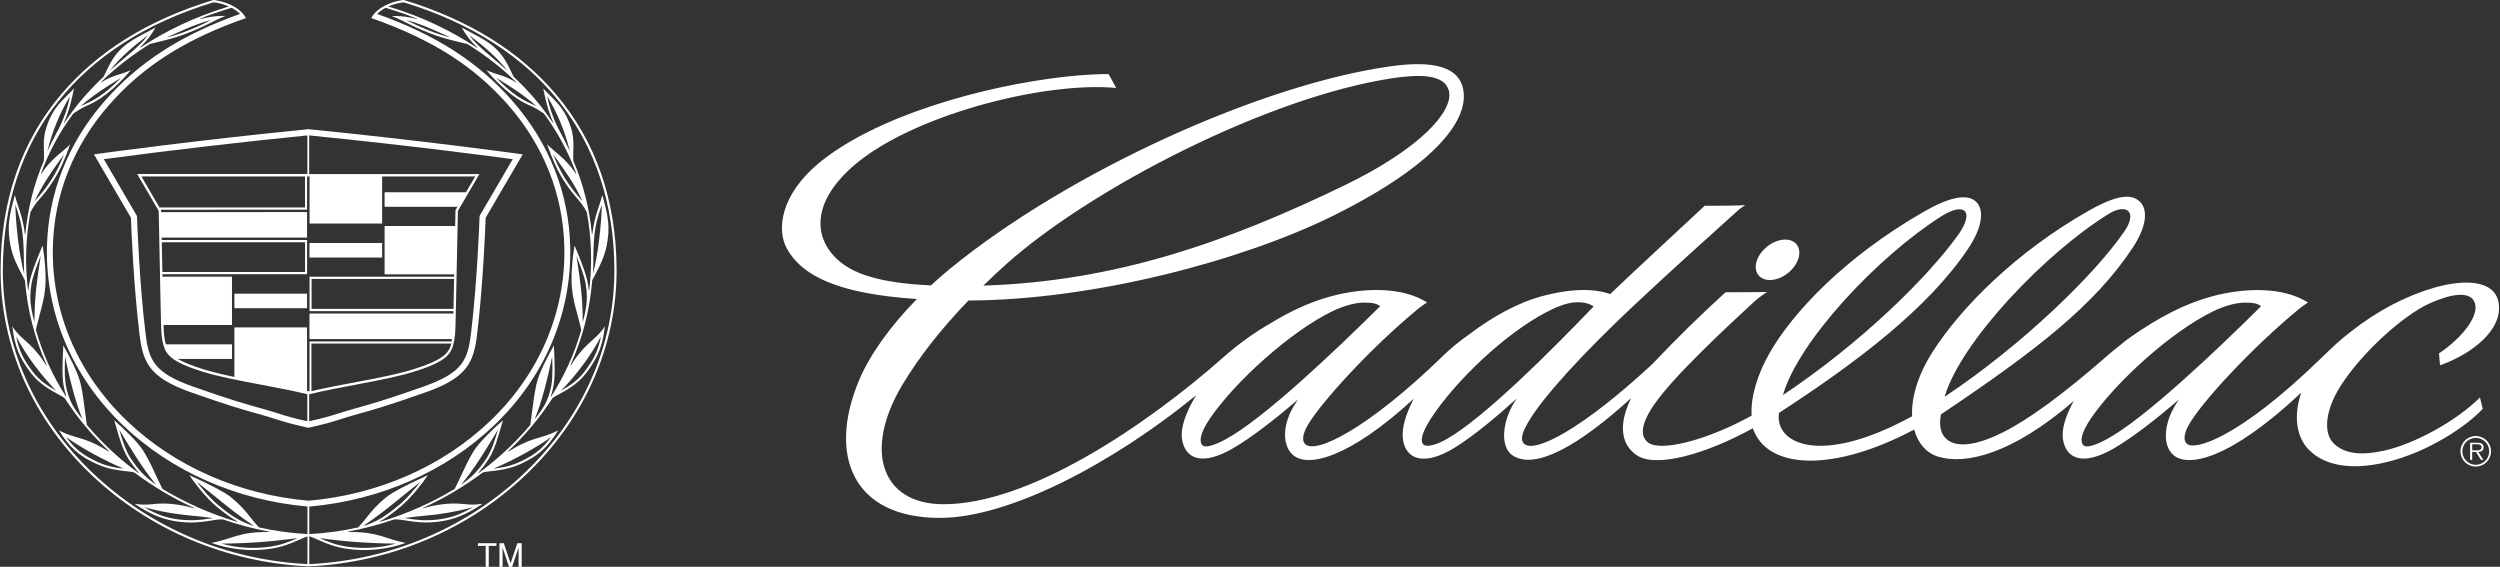 <?xml version="1.0" encoding="UTF-8"?> <svg xmlns="http://www.w3.org/2000/svg" width="2501" height="567" viewBox="0 0 2501 567" fill="none"><rect x="0" y="0" width="2501" height="567" fill="#333333" stroke="none"/><g clip-path="url(#clip0_634_1524)"><path d="M2461.45 451.458C2461.46 447.402 2463.08 443.514 2465.95 440.65C2468.82 437.787 2472.72 436.182 2476.77 436.188C2480.83 436.195 2484.72 437.812 2487.58 440.685C2490.44 443.558 2492.05 447.451 2492.04 451.507C2492.04 453.516 2491.64 455.504 2490.87 457.358C2490.1 459.213 2488.97 460.897 2487.55 462.315C2484.67 465.178 2480.78 466.784 2476.72 466.777C2472.67 466.771 2468.78 465.153 2465.92 462.28C2463.05 459.407 2461.45 455.514 2461.45 451.458ZM2490.2 451.458C2490.19 448.803 2489.4 446.21 2487.92 444.007C2486.43 441.804 2484.33 440.09 2481.87 439.081C2479.42 438.073 2476.72 437.816 2474.11 438.341C2471.51 438.867 2469.12 440.153 2467.25 442.035C2465.38 443.918 2464.1 446.314 2463.59 448.92C2463.08 451.526 2463.35 454.224 2464.38 456.675C2465.4 459.126 2467.12 461.22 2469.33 462.69C2471.54 464.161 2474.14 464.944 2476.8 464.939C2478.56 464.939 2480.31 464.59 2481.95 463.911C2483.58 463.233 2485.06 462.239 2486.3 460.986C2487.55 459.733 2488.54 458.247 2489.21 456.611C2489.87 454.976 2490.21 453.225 2490.2 451.458ZM2484.37 460.037H2481.9L2477.02 452.144H2473.17V460.037H2471.09V442.928H2478.54C2479.98 442.928 2481.43 443.002 2482.7 443.762C2483.98 444.497 2484.62 445.992 2484.62 447.438C2484.62 450.796 2482.26 452.046 2479.22 452.12L2484.37 460.037ZM2476.38 450.502C2478.78 450.502 2482.51 450.919 2482.51 447.438C2482.51 444.791 2480.18 444.473 2478.07 444.473H2473.19V450.527H2476.38V450.502ZM234.484 293.807H307.158V308.342H234.484V293.807ZM309.584 243.07H382.282V257.605H309.584V243.07Z" fill="white"></path><path d="M516.57 153.558C515.663 153.435 423.161 140.665 308.378 129.219C193.62 140.665 101.142 153.435 100.236 153.558L93.961 154.44L130.996 217.848C131.29 226.378 133.447 284.002 139.501 334.028C142.957 362.607 149.183 377.681 191.218 392.559C229.308 406.015 245.215 410.427 260.607 414.692C266.98 416.457 271.343 417.854 275.559 419.202C283.157 421.628 290.314 423.908 307.447 427.756L308.452 427.952L309.359 427.756C326.516 423.908 333.673 421.628 341.271 419.202C345.487 417.854 349.85 416.481 356.223 414.692C371.591 410.427 387.498 406.015 425.612 392.559C467.672 377.706 473.897 362.607 477.353 334.028C483.383 284.002 485.564 226.378 485.858 217.848L522.894 154.465L516.57 153.558ZM382.277 223.633V176.548H475.392L466.176 192.333H384.753V206.868H457.647L455.686 210.226L455.343 226.084H384.753V274.443L454.362 274.419L454.313 276.845H309.677V311.258H453.627L453.578 313.66H309.604V339.2H452.23C452.206 339.445 451.862 341.038 451.74 341.577L309.628 341.602V391.309H307.177L307.153 327.533H234.504V377.093C224.308 375.071 214.207 372.593 204.233 369.666C191.66 365.744 183.375 362.338 177.787 359.053H232.102V344.494H165.85C165.459 342.975 165.108 341.447 164.796 339.91C164.044 335.01 163.635 330.063 163.571 325.106H232.077V276.747H162.541C162.537 275.938 162.521 275.129 162.492 274.321H307.202V240.079L161.806 240.104C161.802 239.303 161.786 238.502 161.757 237.702L307.177 237.677V212.162L161.218 212.236C161.218 212.236 161.095 210.079 160.923 209.809L307.177 209.736V176.548H309.677V223.633H382.277ZM311.565 391.309V343.661H451.544C449.117 353.048 443.798 360.034 412.719 369.715C398.773 374.054 378.356 378.098 360.218 381.505C341.835 384.961 324.923 388.098 311.565 391.309ZM453.676 309.003H311.712V279.076H454.289L453.676 309.003ZM141.487 176.548H305.143V207.579C300.927 207.579 184.674 207.505 159.551 207.579L141.487 176.548ZM305.167 272.139H162.443L161.855 242.359L305.167 242.334V272.139ZM262.225 408.809C246.931 404.569 231.121 400.182 193.253 386.799C154.085 372.951 148.84 360.499 145.555 333.293C139.477 283.022 137.32 224.172 137.099 217.628L137.026 216.084L103.839 159.244C171.589 150.203 239.484 142.277 307.496 135.469V174.097H137.222L158.742 210.912L159.061 224.883L160.066 275.62L160.825 312.434C161.022 324.224 161.218 334.249 162.37 340.425C165.115 353.489 167.958 361.038 203.449 372.044C217.224 376.333 236.906 380.279 256.22 383.907C275.387 387.485 293.304 390.917 307.447 394.397V421.383C297.285 419.244 287.246 416.56 277.373 413.344C273.157 412.02 268.745 410.599 262.225 408.809ZM479.755 216.084L479.706 217.628C479.486 224.172 477.304 283.022 471.226 333.293C467.941 360.475 462.72 372.926 423.528 386.799C385.635 400.182 369.826 404.569 354.556 408.809C348.036 410.623 343.649 412.02 339.384 413.368C332.178 415.672 325.29 417.854 309.285 421.408V394.446C323.477 390.966 341.394 387.51 360.61 383.931C379.924 380.304 399.606 376.333 413.381 372.068C448.872 361.063 451.691 353.514 454.46 340.45C455.612 334.273 455.809 324.273 456.005 312.459L456.764 275.644L457.794 224.907L458.113 210.937L479.633 174.122H309.285V135.469C411.861 145.69 496.79 157.038 512.942 159.244L479.755 216.084Z" fill="white"></path><path d="M307.57 502.488H309.409V566.044H307.57V502.488Z" fill="white"></path><path d="M308.873 564.304L307.182 564.279C226.371 560.186 150.266 527.881 92.838 473.272C34.429 417.707 2.443 345.23 2.836 269.174C3.473 138.214 78.328 43.432 213.674 2.279C218.356 2.794 223.895 4.289 228.479 6.226L228.993 6.446L226.861 7.133C195.218 16.863 166.075 30.564 140.315 47.771L140.045 47.428C146.663 41.129 151.246 35.221 155.707 27.329L154.138 28.31L153.085 28.873L144.996 33.212C136.319 37.82 129.432 41.447 122.716 47.428C113.941 55.246 109.701 64.144 105.951 71.987L103.573 76.816C96.196 83.728 89.186 91.032 82.74 98.556C76.142 106.251 70.027 114.347 64.43 122.797L64.038 122.577C69.504 110.003 71.808 99.586 73.989 88.336L72.176 90.493L70.95 91.743L70.631 92.012L70.558 92.11L68.376 94.267C59.16 103.41 51.881 110.64 46.538 126.94C44.629 132.792 43.709 138.922 43.817 145.077C43.817 147.112 43.866 149.073 43.94 151.033C43.989 152.847 44.038 154.587 44.038 156.328C44.038 157.847 44.013 159.342 43.891 160.838C34.013 183.926 27.738 208.633 25.312 234.271H24.895C23.473 222.016 20.728 213.805 18.302 206.549C17.048 202.809 15.903 199.033 14.87 195.226L13.718 199.441C10.532 211.01 8.743 219.638 8.743 228.952C8.743 234.001 9.257 239.246 10.409 245.301C12.64 257.164 17.811 266.894 21.954 274.738L24.993 280.645C27.346 310.18 34.699 338.685 46.783 365.402L46.415 365.598L42.886 360.352C35.827 350.205 30.532 345.475 25.41 340.867C22.125 337.925 19.012 335.156 15.679 331.136L15.36 330.744L15.189 330.548L13.914 328.93C13.338 328.098 12.814 327.23 12.346 326.332C14.576 346.21 19.233 357.852 31.121 373.368C39.258 384.005 49.748 389.79 57.42 394.005L59.283 395.035C61.293 396.113 63.205 397.143 64.577 398.148C77.143 417.704 92.104 435.613 109.113 451.458L108.868 451.801L102.323 447.904C94.411 443.344 85.93 439.85 77.102 437.511C72.739 436.237 68.597 435.036 63.818 432.879L59.014 430.575C69.725 447.904 79.014 456.164 96.882 464.277C107.961 469.301 117.74 470.429 125.584 471.336L127.152 471.507C129.996 471.826 132.667 472.096 134.481 472.733C153.096 486.691 173.174 498.583 194.36 508.199L194.238 508.592C188.066 506.708 181.744 505.363 175.34 504.572C167.886 503.567 160.338 503.485 152.864 504.327C147.402 505.018 141.873 504.993 136.417 504.253L134.604 504.033C150.952 514.94 163.943 520.185 179.188 521.974C193.061 523.592 202.326 522.146 209.802 520.994L211.91 520.651C215.684 520.038 219.263 519.474 223.013 519.621C238.185 524.867 253.675 528.96 269.092 531.803L269.068 532.22C266.151 532.173 263.233 532.214 260.318 532.342C246.126 532.955 237.964 535.602 229.337 538.372C225.69 539.593 222.004 540.688 218.282 541.656L214.826 542.441L213.797 542.637H213.846L211.493 543.151C230.08 549.735 249.966 551.801 269.509 549.181C282.524 547.392 291.103 543.593 298.677 540.259C301.691 538.936 304.387 537.759 307.133 536.779L308.897 536.681L308.848 534.254H307.206C291.013 533.362 274.921 531.141 259.092 527.612C255.563 523.935 252.94 520.577 250.391 517.366C245.783 511.533 241.003 505.479 230.832 497.243C225.219 492.709 212.522 485.944 192.032 476.557L189.483 475.331C194.385 483.052 206.199 497.954 215.905 506.141C224.557 513.42 231.003 518.077 237.449 521.656L237.253 522.072C211.075 514.303 185.988 503.242 162.595 489.155C160.134 484.35 157.788 479.488 155.56 474.571C152.032 466.541 148.005 458.739 143.501 451.213C137.496 441.507 122.103 427.413 115.755 421.8L114.186 420.33L116.147 426.947C118.941 436.776 122.79 450.257 128.427 458.958C132.104 464.62 135.412 469.056 138.844 472.904L138.55 473.223C130.924 467.636 123.556 461.706 116.466 455.453C105.804 446.017 95.877 435.82 86.857 425.06L84.921 410.623C83.843 401.873 82.838 393.613 80.656 383.907C78.107 372.608 68.352 354.568 64.283 347.313L63.352 345.377L63.082 351.284C62.837 356.382 62.543 362.804 62.543 369.152C62.543 375.328 62.813 381.456 63.719 386.211C64.406 389.863 65.264 393.246 66.367 396.505L65.974 396.677C52.749 376.076 42.617 353.648 35.9 330.107L36.709 326.455L39.699 314.837C42.15 305.792 44.479 297.214 45.288 287.287C45.484 284.738 45.606 281.87 45.606 278.831C45.606 269.492 44.65 258.267 42.886 247.237L42.641 245.668L41.685 247.85C37.983 256.698 31.072 273.193 29.209 283.978C28.839 286.106 28.552 288.249 28.351 290.4H28.008C24.833 264.414 25.651 238.096 30.434 212.358C32.977 207.332 36.211 202.688 40.042 198.559C43.547 194.515 47.543 189.956 53.499 180.642C59.602 171.132 65.067 159.22 70.215 144.293C69.346 145.132 68.488 145.981 67.641 146.842C65.925 148.484 63.94 150.126 61.881 151.842C56.66 156.181 50.141 161.548 43.694 170.446L41.292 173.975L40.925 173.804C48.773 152.258 59.704 131.965 73.377 113.557C78.695 109.954 82.127 107.944 86.024 106.179C91.686 103.63 97.544 100.983 106.368 94.169C115.406 86.994 123.67 78.894 131.025 70.002L128.795 71.08C125.491 72.457 122.111 73.644 118.672 74.634C113.451 76.276 108.917 77.649 101.294 82.355L101.024 82.036L101.441 81.644C101.441 81.644 102.005 81.081 102.078 81.179L107.716 75.737C120.758 63.914 134.853 53.306 149.825 44.045L160.413 41.423C169.139 39.266 177.374 37.231 188.036 32.967C199.997 28.187 205.512 25.393 209.973 23.162L210.807 22.746C214.434 20.932 220.341 17.942 225.611 15.932H222.425H221.714C215.218 16.03 209.091 16.912 200.561 19.02V18.996L200.463 19.02V18.873L200.292 18.628C209.091 15.098 218.233 11.888 227.449 9.044L227.694 8.995L231.64 7.819L231.714 7.794L231.812 7.843C234.974 9.535 237.793 11.544 239.974 13.677L240.219 13.922L239.876 14.02C181.639 34.658 138.697 62.306 104.725 101.057C68.18 142.749 48.204 193.191 46.979 246.869C45.459 313.783 72.519 377.24 123.157 425.55C171.345 471.532 236.714 500.356 307.206 506.704H308.824V500.92C239.239 494.89 174.752 466.605 127.226 421.285C77.788 374.127 51.391 312.239 52.886 247.016C54.087 194.735 73.548 145.592 109.162 104.954C142.202 67.257 183.821 39.805 246.004 18.089L245.979 18.015C245.678 17.383 245.326 16.776 244.925 16.201L244.852 16.079C243.966 14.781 242.974 13.56 241.886 12.427C238.827 9.445 235.3 6.986 231.444 5.147C226.776 2.925 221.829 1.342 216.738 0.441L214.728 0.123L213.429 0C147.668 19.976 97.078 51.987 61.195 94.39C21.341 141.499 0.948 200.299 0.605 269.174C0.213 346.014 32.567 419.227 91.686 475.257C149.751 530.283 226.64 562.711 308.211 566.583H308.75L308.873 564.304ZM24.723 280.105L24.135 278.292L24.699 279.738C24.721 279.859 24.729 279.982 24.723 280.105ZM297.721 538.274C290.294 541.558 281.887 545.259 269.19 546.999C253.208 549.201 236.944 548.117 221.395 543.813C246.932 543.678 272.432 541.828 297.721 538.274ZM214.116 495.822C226.91 506.312 240.17 516.999 254.19 526.215C240.513 522.342 229.949 515.111 217.302 504.449C210.194 498.444 202.375 489.228 196.885 481.998C202.547 486.434 208.209 490.993 214.116 495.822ZM212.988 518.273L209.483 518.788C199.581 520.624 189.459 520.954 179.458 519.768C167.104 518.322 156.957 514.817 144.383 507.489C166.933 513.42 179.825 514.695 193.38 516.018C199.458 516.607 205.708 517.219 212.988 518.273ZM120.093 431.212C129.726 447.218 143.501 470.135 156.271 484.841C145.192 477.439 138.354 470.135 130.314 457.782C125.486 450.33 121.981 439.105 119.309 429.889L120.093 431.212ZM123.844 468.86C116.515 467.978 107.667 466.703 97.814 462.218C83.352 455.649 74.578 448.86 66.195 437.242C79.945 447.389 105.24 461.213 123.844 468.86ZM56.219 390.819C49.013 386.799 39.969 381.284 32.885 372.019C23.302 359.495 18.939 350.475 16.218 336.528C26.071 355.794 42.346 376.873 56.219 390.819ZM65.092 356.774C68.891 375.083 74.7 400.476 82.543 419.349C74.357 409.422 68.744 400.819 65.925 385.819C65.073 380.429 64.696 374.975 64.798 369.519C64.798 365.157 64.945 360.769 65.092 356.774ZM39.748 262.727C37.371 278.218 34.503 296.993 34.503 320.842L34.528 322.312C32.175 313.979 30.361 305.964 30.361 296.821C30.361 292.9 30.704 288.782 31.464 284.321C32.861 276.306 37.126 264.933 40.729 256.085L39.748 262.727ZM24.233 274.247C19.209 255.644 15.655 223.707 15.36 204.711L16.194 207.26C19.012 215.692 22.199 225.275 23.253 240.962C23.694 247.408 23.767 252.776 23.841 257.899C23.835 263.351 23.966 268.802 24.233 274.247ZM64.038 154.44C59.994 164.637 56.195 172.308 51.611 179.441C45.729 188.608 41.807 193.118 38.351 197.088C37.126 198.51 35.9 199.932 34.65 201.476C42.444 184.588 50.998 172.627 59.332 161.083L64.038 154.44ZM47.322 151.426C52.224 131.499 59.7 113.287 69.994 96.277C67.421 109.218 62.848 121.68 56.44 133.214C52.028 141.572 49.454 146.719 47.322 151.426ZM120.976 77.919C115.974 83.103 110.627 87.943 104.971 92.404C96.392 99.071 90.656 101.645 85.093 104.169C83.622 104.831 82.127 105.517 80.607 106.253C94.186 94.439 108.034 85.885 117.716 79.928L120.976 77.919ZM125.853 56.938C118.721 62.943 113.941 67.061 109.701 70.884C121.294 56.08 134.555 45.688 143.918 38.408L147.864 35.319C142.349 42.82 136.221 48.163 125.853 56.938ZM211.199 20.074L208.944 21.177C201.877 24.784 194.628 28.023 187.228 30.883C180.465 33.582 173.529 35.826 166.467 37.599C169.433 36.3 172.35 35.001 175.193 33.702C187.448 28.163 198.404 23.236 211.199 20.074Z" fill="white"></path><path d="M308.694 566.583H309.233C390.804 562.735 467.693 530.308 525.758 475.257C584.878 419.202 617.207 346.014 616.839 269.174C616.496 200.299 596.103 141.499 556.249 94.39C520.366 51.987 469.801 20 404.04 0L402.74 0.123L400.706 0.441C395.853 1.299 390.412 2.99 386.024 5.123C382.173 6.968 378.646 9.426 375.583 12.402C374.486 13.534 373.486 14.755 372.593 16.054L372.519 16.177C372.118 16.76 371.766 17.375 371.465 18.015L371.441 18.089C433.624 39.805 475.242 67.281 508.282 104.954C543.921 145.592 563.382 194.735 564.558 247.016C566.054 312.239 539.631 374.127 490.218 421.285C442.717 466.605 378.23 494.89 308.645 500.92L308.62 506.704H310.238C380.73 500.356 446.099 471.532 494.287 425.55C544.926 377.24 571.985 313.783 570.441 246.894C569.215 193.216 549.239 142.773 512.719 101.081C478.747 62.33 435.805 34.682 377.568 14.044L377.25 13.946L377.495 13.701C379.676 11.569 382.495 9.559 385.657 7.868L385.73 7.819L385.804 7.843L389.75 9.02L389.971 9.069C399.186 11.912 408.353 15.148 417.128 18.652L416.981 18.898V19.045L416.883 19.02C409.979 17.16 402.878 16.156 395.731 15.981H395.02H391.833C397.079 17.991 403.01 20.956 406.662 22.795L407.471 23.211C411.907 25.442 417.422 28.236 429.408 33.016C440.094 37.28 448.33 39.315 457.031 41.472L467.595 44.07C482.792 53.482 496.934 64.144 509.704 75.762L515.341 81.203C515.415 81.105 516.003 81.669 516.003 81.669L516.395 82.061L516.15 82.355C508.528 77.649 503.993 76.252 498.772 74.634C495.782 73.703 492.669 72.747 488.65 71.08L486.444 70.002C493.773 78.918 502.04 87.02 511.101 94.169C519.9 100.983 525.783 103.63 531.445 106.179C535.342 107.944 538.773 109.929 544.092 113.557C557.755 131.971 568.686 152.263 576.544 173.804L576.152 173.975L573.75 170.421C567.304 161.524 560.808 156.156 555.588 151.818C553.6 150.221 551.67 148.554 549.803 146.818L547.254 144.268C552.401 159.195 557.892 171.132 563.97 180.617C569.926 189.907 573.921 194.49 577.426 198.51C580.735 202.334 583.603 205.618 587.059 212.309C591.791 238.07 592.601 264.397 589.461 290.4H589.02C588.814 288.25 588.536 286.109 588.186 283.978C586.324 273.193 579.412 256.698 575.711 247.85L574.755 245.668L574.51 247.237C572.72 258.267 571.789 269.492 571.789 278.831C571.789 281.895 571.887 284.738 572.083 287.287C572.892 297.214 575.196 305.792 577.672 314.837L580.686 326.455L581.495 330.107C574.779 353.648 564.646 376.076 551.421 396.677L551.029 396.505C552.132 393.246 553.014 389.863 553.7 386.211C554.594 380.57 554.987 374.862 554.877 369.152C554.877 362.804 554.583 356.382 554.362 351.284L554.092 345.377L553.137 347.313C549.043 354.568 539.313 372.608 536.764 383.907C534.582 393.613 533.553 401.873 532.474 410.623L530.538 425.06C521.441 435.916 511.543 446.075 500.929 455.453C494.017 461.581 486.591 467.561 478.87 473.223L478.576 472.904C482.007 469.056 485.316 464.644 488.993 458.958C494.63 450.281 498.478 436.801 501.272 426.947L503.233 420.33L501.665 421.8C495.316 427.413 479.924 441.507 473.919 451.213C468.968 459.203 465.512 466.654 461.86 474.571C459.678 479.277 457.423 484.155 454.825 489.155C431.438 503.236 406.36 514.297 380.191 522.072L380.019 521.656C386.466 518.077 392.912 513.445 401.564 506.141C411.27 497.954 423.084 483.052 427.986 475.331L425.437 476.557C404.946 485.944 392.25 492.709 386.637 497.243C376.441 505.454 371.686 511.533 367.053 517.366C364.504 520.602 361.882 523.96 358.352 527.612C342.249 531.19 326.096 533.396 310.238 534.254H308.596L308.547 536.681L310.312 536.779C313.057 537.759 315.777 538.936 318.768 540.259C326.317 543.617 334.896 547.392 347.911 549.181C367.462 551.802 387.356 549.735 405.951 543.151L403.574 542.637H403.623L402.593 542.441L399.137 541.632C395.414 540.671 391.727 539.575 388.083 538.347C379.431 535.578 371.294 532.931 357.102 532.318C354.187 532.19 351.269 532.149 348.352 532.195L348.303 531.779C363.954 528.877 379.365 524.805 394.407 519.597C398.133 519.45 401.711 520.038 405.51 520.626L407.618 520.969C415.094 522.121 424.359 523.568 438.232 521.95C453.502 520.161 466.492 514.915 482.841 504.008L481.002 504.229C473.674 505.185 469.237 504.744 464.556 504.302C457.09 503.46 449.55 503.543 442.104 504.547C435.703 505.353 429.381 506.698 423.207 508.567L423.06 508.175C444.246 498.544 464.331 486.653 482.963 472.708C484.777 472.096 487.449 471.801 490.267 471.483L491.86 471.311C499.704 470.404 509.459 469.277 520.538 464.252C538.406 456.139 547.695 447.879 558.406 430.55L553.602 432.854C549.301 434.74 544.859 436.289 540.318 437.487C533.283 439.546 526.028 441.654 515.096 447.879L508.552 451.776L508.307 451.433C525.309 435.582 540.269 417.674 552.842 398.123C554.548 396.974 556.324 395.935 558.161 395.01L560.024 393.981C567.671 389.765 578.186 383.981 586.324 373.343C598.187 357.828 602.844 346.161 605.123 326.234C604.655 327.132 604.131 327.999 603.555 328.832L602.28 330.45C602.22 330.513 602.163 330.578 602.108 330.646L601.79 331.038C598.432 335.082 595.319 337.852 592.059 340.769C586.936 345.377 581.618 350.107 574.583 360.254L571.029 365.5L570.661 365.304C582.77 338.587 590.074 310.082 592.451 280.547C592.451 280.473 595.491 274.639 595.491 274.639C599.633 266.821 604.805 257.065 607.035 245.202C608.162 239.173 608.702 233.928 608.702 228.854C608.702 219.54 606.888 210.912 603.726 199.343L602.599 195.128C601.549 198.933 600.397 202.709 599.143 206.451C595.898 215.411 593.686 224.712 592.549 234.173H592.133C589.782 208.88 583.514 184.107 573.554 160.739C573.455 159.271 573.406 157.799 573.407 156.328C573.407 154.587 573.456 152.847 573.529 151.058C573.578 149.097 573.652 147.136 573.652 145.102C573.652 139.611 573.186 133.753 570.956 126.94C565.588 110.64 558.308 103.434 549.092 94.267L546.935 92.135L546.837 92.037L546.519 91.743L545.293 90.493L543.479 88.336C545.661 99.586 547.965 110.027 553.431 122.577L553.038 122.797C547.434 114.352 541.32 106.257 534.729 98.556C528.184 90.93 521.22 83.671 513.871 76.816L511.493 71.987C507.743 64.144 503.503 55.246 494.704 47.428C487.988 41.447 481.125 37.795 472.424 33.212L464.36 28.873L463.306 28.31L461.737 27.329C466.198 35.221 470.781 41.129 477.399 47.428L477.13 47.771C450.392 30.106 421.231 16.417 390.559 7.133L388.451 6.471L388.99 6.25C393.574 4.289 399.088 2.819 403.794 2.304C539.117 43.457 613.971 138.239 614.633 269.198C615.025 345.254 583.039 417.731 524.631 473.297C467.203 527.906 391.098 560.235 310.287 564.304L308.596 564.328L308.694 566.583ZM592.745 279.738C592.942 279.272 593.138 278.806 593.309 278.292L592.721 280.105L592.745 279.738ZM396.049 543.813C380.504 548.141 364.236 549.226 348.254 546.999C335.557 545.259 327.126 541.534 319.699 538.274C342.543 541.656 369.823 543.617 396.049 543.813ZM420.56 481.998C415.045 489.228 407.25 498.444 400.142 504.449C387.495 515.111 376.931 522.342 363.254 526.215C377.25 516.999 390.51 506.312 403.329 495.822C409.236 490.993 414.898 486.434 420.56 481.998ZM424.065 515.994C440.624 514.665 457.026 511.809 473.061 507.464C460.487 514.793 450.364 518.298 437.986 519.744C424.432 521.313 415.682 519.965 407.986 518.764L404.481 518.249C411.736 517.219 417.986 516.607 424.065 515.994ZM498.135 429.913C495.463 439.129 491.958 450.355 487.13 457.806C479.091 470.159 472.252 477.463 461.173 484.866C473.943 470.159 487.718 447.218 497.351 431.237L498.135 429.913ZM551.249 437.242C542.867 448.86 534.116 455.649 519.631 462.218C509.778 466.703 500.929 467.978 493.601 468.86C512.229 461.213 537.499 447.389 551.249 437.242ZM601.226 336.528C598.505 350.475 594.118 359.519 584.559 372.019C577.475 381.284 568.431 386.799 561.225 390.819C575.122 376.873 591.397 355.794 601.226 336.528ZM552.646 369.519C552.646 375.451 552.352 381.284 551.519 385.819C548.7 400.819 543.087 409.422 534.901 419.349C542.744 400.476 548.553 375.083 552.352 356.774C552.524 360.769 552.646 365.157 552.646 369.519ZM576.716 256.11C580.319 264.958 584.608 276.331 585.981 284.346C586.74 288.807 587.083 292.924 587.083 296.846C587.083 305.964 585.27 314.003 582.917 322.337L582.941 320.866C582.941 296.993 580.074 278.218 577.696 262.752C577.375 260.537 577.048 258.323 576.716 256.11ZM593.554 262.825L593.579 257.874C593.628 252.776 593.75 247.384 594.167 240.938C595.196 225.251 598.407 215.692 601.226 207.236L602.059 204.687C601.741 223.658 598.211 255.619 593.187 274.223C593.432 270.326 593.53 266.576 593.554 262.825ZM558.137 161.083C566.446 172.652 575 184.588 582.794 201.476C581.544 199.932 580.319 198.51 579.093 197.088C568.03 184.537 559.328 170.089 553.406 154.44C554.975 156.695 556.568 158.901 558.137 161.083ZM561.004 133.214C554.611 121.682 550.039 109.231 547.45 96.302C557.745 113.312 565.245 131.499 570.122 151.45C567.285 145.273 564.244 139.191 561.004 133.214ZM499.728 79.928C509.434 85.885 523.258 94.439 536.837 106.253C535.354 105.532 533.859 104.838 532.352 104.169C525.227 101.17 518.54 97.221 512.474 92.429C506.825 87.967 501.486 83.128 496.493 77.943L499.728 79.928ZM469.58 35.319L473.551 38.408C482.914 45.663 496.15 56.08 507.768 70.884C502.463 66.144 497.078 61.494 491.615 56.938C481.223 48.163 475.095 42.82 469.58 35.319ZM442.251 33.702C445.095 35.001 448.011 36.3 450.977 37.599C443.923 35.825 436.996 33.582 430.241 30.883C418.378 26.153 412.888 23.383 408.5 21.177C407.764 20.795 407.021 20.427 406.27 20.074C419.04 23.236 430.021 28.163 442.251 33.702Z" fill="white"></path><path d="M1788.54 273.242C1777.93 281.649 1764.72 282.457 1759.03 275.104C1753.35 267.727 1757.37 254.957 1767.98 246.574C1778.59 238.167 1791.8 237.358 1797.49 244.711C1803.18 252.089 1799.16 264.859 1788.54 273.242ZM1594.25 306.576C1590.77 304.1 1585.45 302.139 1576.92 302.409C1566.99 302.728 1556.67 307.262 1547.19 312.189C1505.45 333.831 1455.54 381.725 1431.82 418.196C1421.03 434.765 1421.03 442.143 1424.15 444.839C1426.94 447.29 1435.57 445.967 1447.8 438.932C1484.88 417.608 1550.2 352.557 1594.25 306.576ZM1380.66 306.38C1377.43 303.634 1372.97 302.679 1364.46 302.728C1354.56 302.777 1342.4 306.747 1332.8 311.404C1290.54 331.944 1235.68 381.945 1211 417.804C1199.78 434.104 1199.7 442.241 1202.94 445.476C1205.66 448.173 1214.16 445.942 1226.57 439.226C1264.17 418.858 1335.44 351.234 1380.66 306.38ZM1783.64 395.23C1861.44 343.439 1928.89 277.163 1959.06 234.785C1975.41 211.818 1965.92 201.352 1942.1 216.402C1879.33 256.109 1799.23 340.89 1783.64 395.23ZM2261.96 306.38C2258.73 303.634 2254.27 302.679 2245.76 302.728C2235.86 302.777 2223.7 306.747 2214.09 311.404C2171.86 331.944 2116.98 381.945 2092.3 417.804C2081.07 434.104 2081 442.241 2084.24 445.476C2086.96 448.173 2095.46 445.942 2107.86 439.226C2145.46 418.858 2216.76 351.234 2261.96 306.38ZM2480.96 397.657L2483.71 409.005C2468.05 425.966 2429.34 452.437 2386.82 462.487C2351.4 470.869 2325.03 465.501 2309.76 449.913C2296.77 436.653 2294.46 414.985 2302.21 392.73C2229.83 460.697 2188.38 467.707 2174.14 455.134C2161.84 444.275 2165.51 418.981 2180.05 399.568C2158.33 418.172 2134.34 437.094 2115.19 448.295C2084.06 466.482 2066.96 459.374 2063.79 439.422C2062.2 429.226 2066.64 415.549 2074.55 401.211C2012.67 454.594 1965.75 465.403 1938.35 456.653C1926.68 452.928 1918.64 443.074 1914.89 429.741C1834.06 472.683 1767.83 470.036 1753.54 428.442C1704.32 455.452 1656.77 467.634 1638.15 455.869C1623.66 446.726 1617.17 427.976 1631.85 398.196C1581.06 444.52 1536.45 470.747 1513.36 455.697C1499.25 446.506 1503.66 418 1517.38 398.661C1496.13 417.804 1474.22 436.113 1455.37 447.78C1424.71 466.751 1406.42 459.668 1403.51 439.667C1401.91 428.687 1406.5 413.931 1414.29 398.907C1349.44 458.638 1307.21 468.712 1292.75 454.472C1280.98 442.878 1284.07 419.177 1298.75 399.544C1277.03 418.147 1253.04 437.069 1233.9 448.271C1202.77 466.457 1185.66 459.349 1182.5 439.398C1180.66 427.829 1186.66 411.775 1196.66 395.377C1113.52 463.271 1009.82 518.199 939.942 518.101C852.93 517.978 828.003 455.452 859.352 380.524C870.112 354.837 890.872 326.037 917.27 299.125C838.273 294.002 801.85 275.815 786.997 248.339C776.776 229.417 781.237 194.906 818.517 163.729C875.136 116.375 982.664 86.08 1065.26 76.79C1083.89 74.707 1100.14 73.996 1109.06 74.143L1116.64 87.967C1043.55 81.202 908.961 116.032 851.778 167.7C812.463 203.24 815.159 235.961 834.547 256.403C848.395 271.011 871.974 282.776 931.314 285.497C937.54 279.737 943.986 274.099 950.653 268.634C1069.87 171.303 1262.33 84.168 1391.67 66.251C1425.44 61.569 1456.92 63.359 1463.26 87.158C1471.16 116.571 1440.84 162.405 1335.15 215.103C1243.85 260.619 1094.09 300.228 968.84 300.62C941.364 329.15 919.059 357.582 902.49 385.377C863.69 450.55 881.681 504.203 943.422 504.424C1029.58 504.743 1146.64 425.647 1223.77 357.533C1238.22 344.659 1253.95 333.293 1270.71 323.61C1291.74 310.743 1311.23 301.992 1330.69 296.649C1366.08 286.943 1403.83 287.36 1427.63 302.556C1425.81 303.782 1422.09 306.135 1419.24 308.463C1370.79 348.342 1321.05 403.147 1308.11 425.598C1303.6 433.417 1302.06 440.452 1305.56 444.128C1315.83 455.011 1368.7 428.687 1442.87 356.675C1450.99 348.687 1459.79 341.42 1469.17 334.959C1494.32 315.718 1520.25 302.409 1540.79 296.796C1574.35 287.605 1596.67 289.075 1610.82 294.222C1634.08 271.82 1675.16 234.123 1705.38 205.838C1720.08 205.789 1730.82 205.887 1745.87 205.274C1743.3 206.965 1741.02 208.387 1738.64 210.544C1716.26 230.789 1670.21 271.918 1631.75 308.218C1584.66 352.655 1543 397.313 1528.22 423.392C1522.48 433.54 1520.52 440.55 1525.15 444.3C1536.16 453.173 1583.22 428.932 1652.83 364.371C1676.4 339.481 1700.88 315.461 1726.21 292.36C1740.48 292.384 1752.76 292.384 1767.88 292.066C1763.37 294.936 1759.07 298.139 1755.04 301.649C1724.72 329.64 1674.03 376.798 1654.76 404.814C1639.27 427.363 1642.22 437.854 1648.98 442.829C1661.68 452.192 1708.17 440.256 1752.34 415.794C1751.11 398.22 1757.68 374.984 1770.77 352.312C1793.17 313.512 1844.18 257.824 1925.21 211.451C1949.31 197.676 1967.84 193.141 1976.81 201.745C1985.34 209.956 1983.25 227.235 1969.16 248.412C1929.16 308.537 1856.63 363.097 1779.69 413.098C1775.09 443.221 1819.96 467.34 1912.86 416.432C1912.03 398.441 1918.03 376.087 1933.33 352.092C1961.88 307.336 2017.08 251.991 2089.06 211.059C2113.18 197.333 2130.93 192.161 2140.66 201.647C2149.38 210.176 2147.3 227.186 2133.18 248.388C2095.46 305.081 2038.25 349.886 1941.73 414.544C1936.49 440.109 1954.38 457.241 2003.57 432.608C2029.7 419.52 2063.79 394.764 2110.63 353.709C2114.02 350.768 2117.74 347.802 2121.08 345.229C2124.31 342.508 2127.55 339.934 2130.73 337.704C2160.27 316.944 2186.15 303.806 2211.98 296.723C2247.38 287.016 2285.15 287.433 2308.92 302.63C2307.11 303.855 2303.38 306.208 2300.57 308.537C2252.11 348.415 2202.47 402.313 2189.53 425.28C2185.1 433.172 2183.94 440.207 2187.52 443.785C2195.2 451.506 2240.25 437.707 2321.08 359.224C2333.53 347.141 2341.35 339.714 2351.23 332.238C2378.24 310.865 2406.74 296.061 2435.01 287.874C2465.47 279.05 2495.79 279.982 2499.61 302.899C2504.17 330.277 2472.33 354.371 2440.99 365.474L2439.98 353.538C2463.27 337.998 2483.49 313.169 2474.27 300.007C2468.78 292.237 2453.04 293.34 2430.13 303.733C2404.51 315.35 2362.72 352.533 2341.2 386.627C2326.74 409.569 2323.56 432.731 2334.71 443.663C2345.91 454.643 2363.63 455.599 2384.93 450.869C2415.08 444.202 2456.94 421.554 2480.96 397.657ZM983.742 285.717C1114.97 281.6 1226.89 242.726 1345.66 185.102C1420.44 148.827 1454.39 111.252 1449.51 91.031C1445.42 74.119 1420.15 74.168 1393.21 78.212C1268.14 97.011 1091 188.901 1006.81 264.124C998.742 271.305 991.144 278.511 983.742 285.717ZM1945.34 396.97C2023.55 344.886 2095.85 274.443 2125.34 231.304C2138.67 211.794 2127.35 202.97 2109.53 213.975C2047.03 252.579 1962.2 340.596 1945.34 396.97Z" fill="white"></path><path d="M485.887 546.091H478.117V543.395H496.647V546.091H488.951V567.023H485.887V546.091ZM509.221 566.998L502.775 547.831V566.998H499.662V543.395H503.976L510.765 563.469L517.579 543.395H521.893V566.998H518.78V547.831L512.334 566.998H509.221Z" fill="white"></path></g><defs><clipPath id="clip0_634_1524"><rect width="2500" height="567" fill="white" transform="translate(0.328)"></rect></clipPath></defs></svg> 